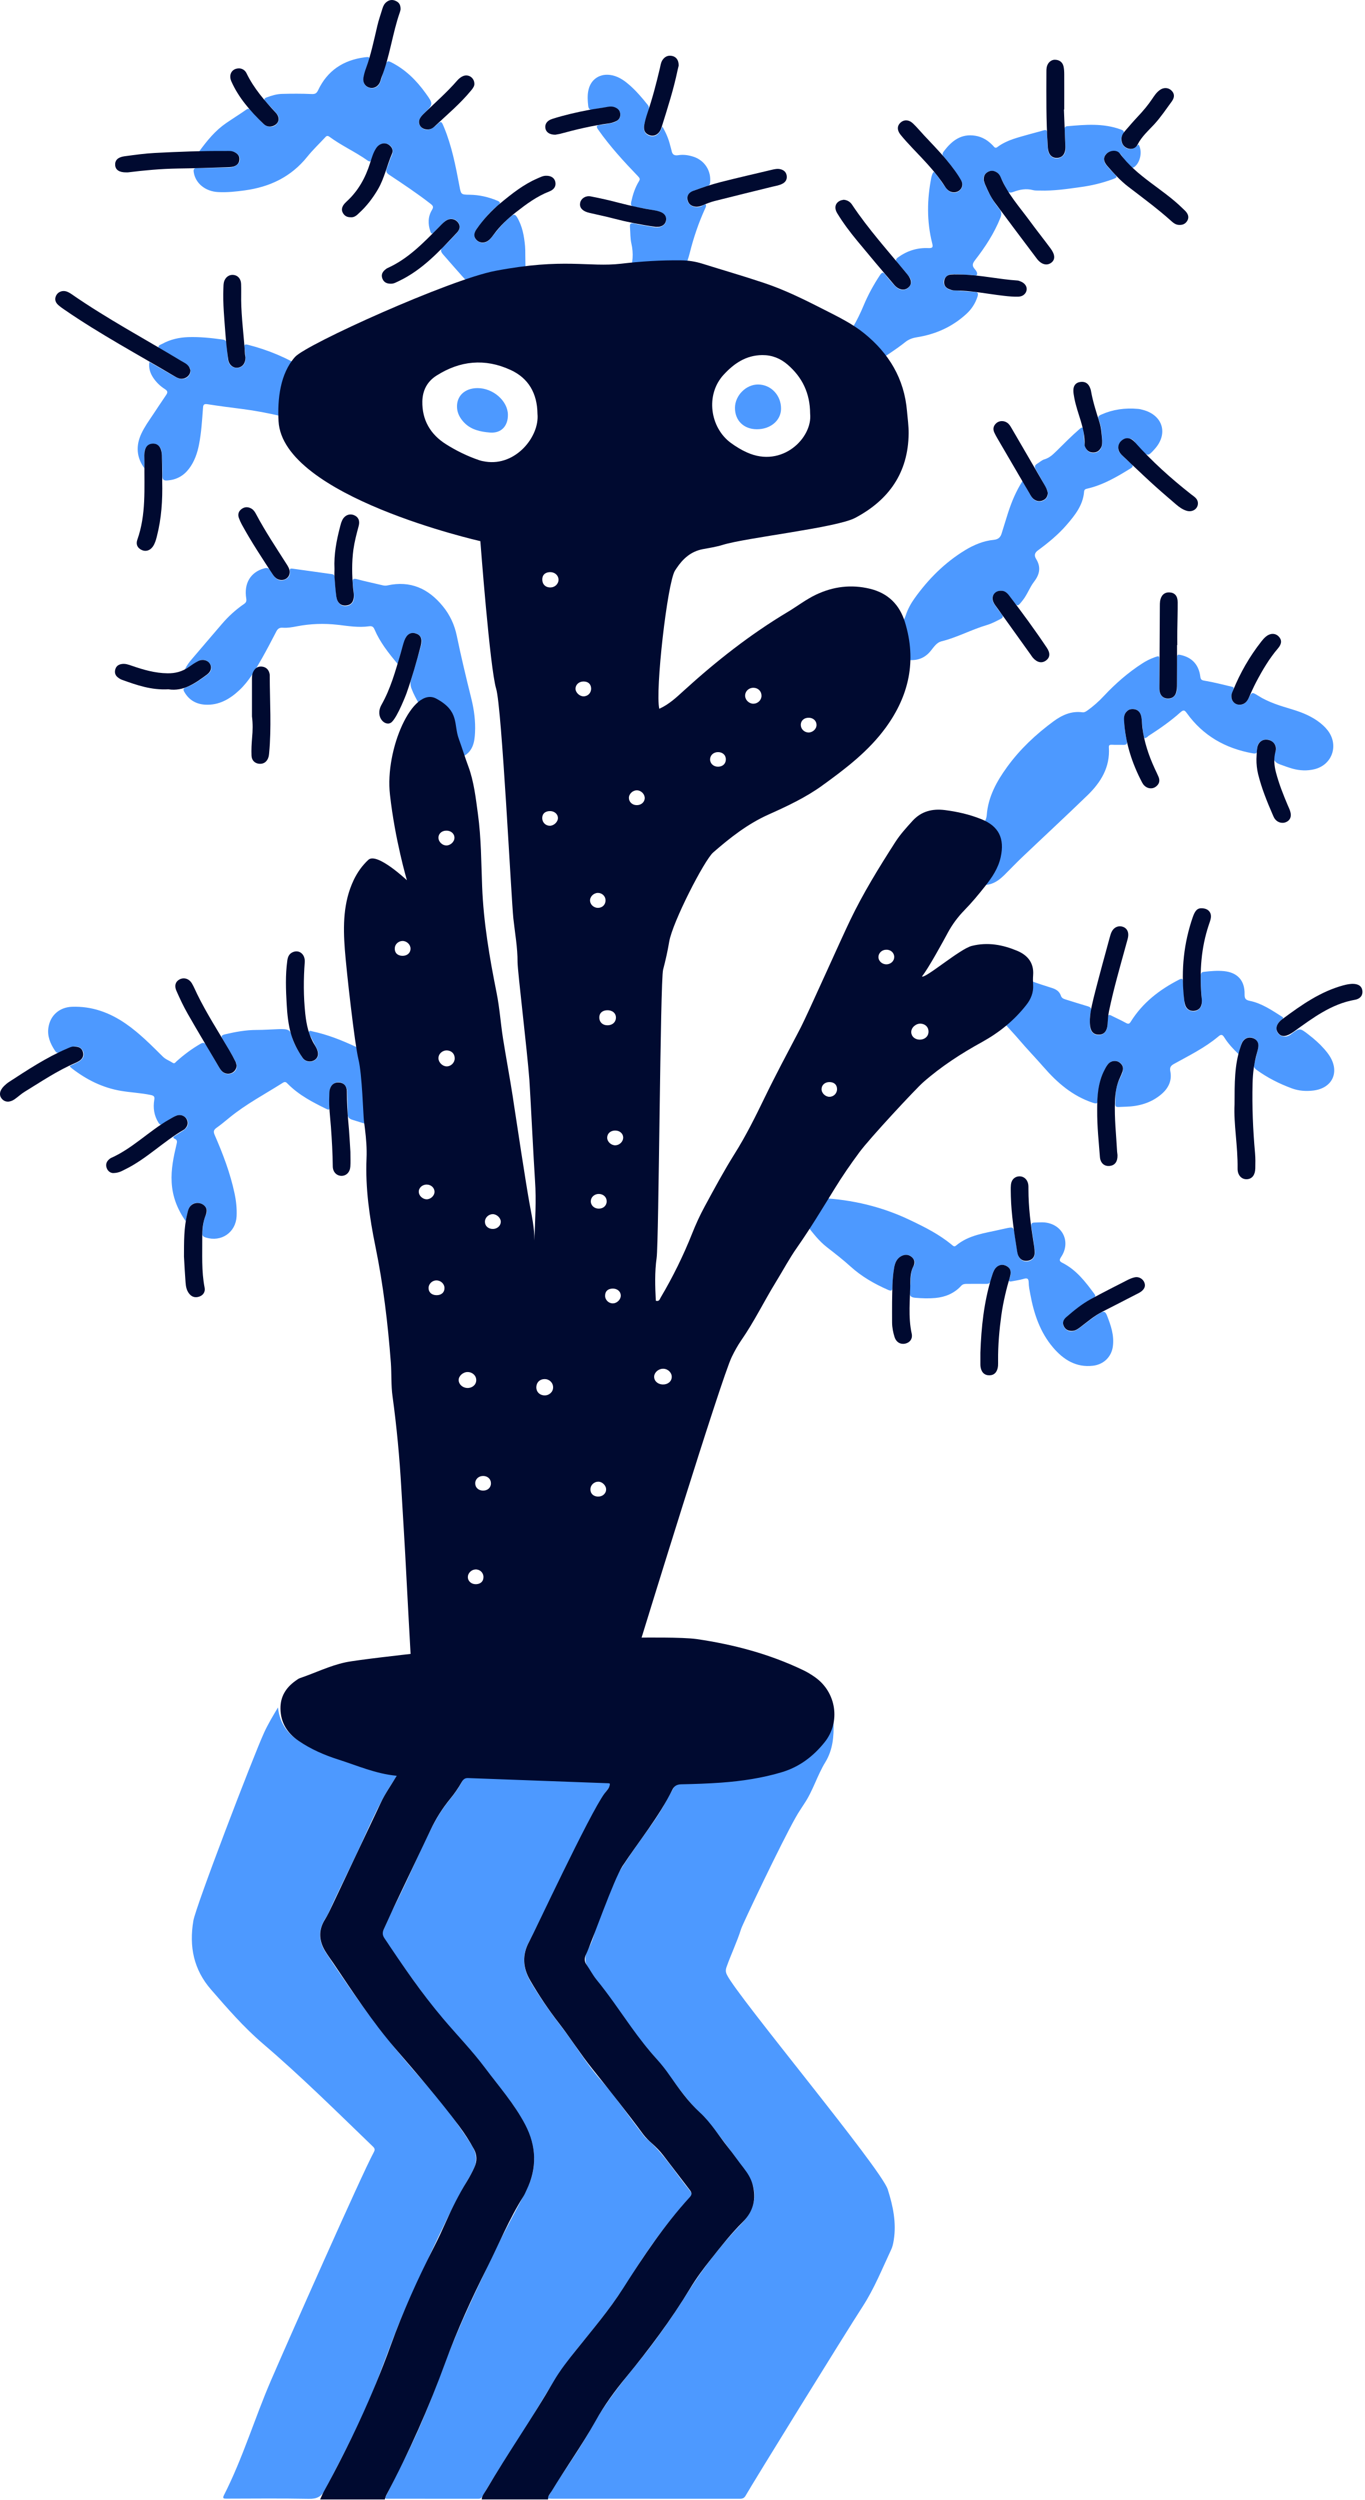 <?xml version="1.0" encoding="UTF-8"?> <svg xmlns="http://www.w3.org/2000/svg" width="331" height="606" viewBox="0 0 331 606" fill="none"> <path d="M132.645 605.651C133.861 603.697 134.877 601.942 136 600.264C138.648 596.323 141.28 592.367 143.589 588.211C146.837 582.331 151.055 577.159 155.257 571.987C159.49 566.769 163.261 561.227 166.848 555.562C170.635 549.574 174.976 544.002 179.901 538.907C183.426 535.259 183.98 530.826 181.056 526.762C177.608 521.975 174.298 517.033 170.188 512.8C166.971 509.491 164.308 505.843 161.599 502.179C158.921 498.531 155.642 495.345 153.102 491.573C150.054 487.063 146.775 482.738 143.466 478.412C141.988 476.473 141.326 474.687 142.727 472.255C143.881 470.254 144.436 467.868 144.667 465.497C144.836 463.866 145.544 462.45 146.206 461.003C149.284 454.307 153.625 448.396 157.889 442.454C159.29 440.499 160.552 438.483 161.66 436.358C162.215 435.296 162.861 434.296 163.415 433.233C163.831 432.418 164.431 432.171 165.339 432.156C172.559 432.064 179.763 431.633 186.813 429.909C190.307 429.047 193.54 427.707 196.28 425.275C198.973 422.889 201.421 420.38 201.775 416.455C202.129 416.809 202.098 417.148 202.114 417.471C202.252 420.857 201.944 424.198 200.143 427.138C198.142 430.401 197.126 434.142 194.971 437.297C194.586 437.867 194.232 438.452 193.847 439.037C193.617 439.375 193.339 439.853 193.001 440.437C189.383 446.81 180.086 466.406 179.732 467.514C178.731 470.7 177.269 473.717 176.161 476.858C175.93 477.535 175.961 478.074 176.284 478.705C178.87 484.015 213.643 525.607 215.275 530.718C216.537 534.705 217.414 538.784 216.722 543.032C216.598 543.817 216.429 544.618 216.09 545.326C213.905 549.975 212.011 554.731 209.179 559.103C204.93 565.645 182.426 602.065 180.825 604.913C180.502 605.482 180.117 605.698 179.44 605.698C164.17 605.682 148.915 605.682 133.645 605.682C133.414 605.651 133.168 605.651 132.645 605.651Z" fill="#4D99FF"></path> <path d="M93.347 605.545C95.056 602.128 96.688 598.787 98.381 595.463C102.106 588.151 104.985 580.485 107.879 572.819C111.25 563.891 115.437 555.333 119.5 546.697C122.071 541.248 125.073 536.045 127.751 530.658C130.229 525.67 130.06 520.575 127.597 515.603C124.949 510.262 120.993 505.829 117.438 501.118C113.158 495.438 107.955 490.528 103.722 484.802C99.982 479.768 96.303 474.688 92.886 469.424C92.578 468.947 92.639 468.577 92.855 468.116C93.809 466.038 94.671 463.913 95.718 461.897C98.827 455.863 101.383 449.582 104.43 443.517C105.693 441.008 107.109 438.622 108.879 436.452C110.172 434.866 111.342 433.219 112.281 431.418C112.558 430.895 112.881 430.695 113.466 430.726C124.811 431.126 136.14 431.511 147.485 431.88C148.208 431.911 148.455 432.065 147.993 432.742C147.731 433.127 147.516 433.558 147.223 433.927C144.237 437.683 129.798 468.039 128.398 470.501C126.458 473.919 126.75 477.12 128.721 480.461C131.014 484.355 133.616 487.988 136.356 491.559C139.557 495.715 142.205 500.318 145.715 504.243C149.332 508.276 152.303 512.802 155.628 517.05C155.967 517.481 156.259 517.958 156.659 518.312C160.938 521.945 163.802 526.763 167.311 531.043C167.711 531.535 167.927 531.904 167.373 532.52C162.155 538.339 157.475 544.558 153.396 551.223C149.702 557.272 145.33 562.829 140.82 568.278C136.787 573.158 133.431 578.484 130.214 583.918C125.965 591.091 121.117 597.895 116.976 605.145C116.76 605.53 116.483 605.699 116.021 605.699C108.556 605.684 101.09 605.684 93.609 605.684C93.563 605.637 93.501 605.607 93.347 605.545Z" fill="#4D99FF"></path> <path d="M67.41 413.869C67.841 418.071 70.073 420.719 73.459 422.582C75.753 423.844 78.093 424.968 80.586 425.799C83.68 426.83 86.759 427.892 89.868 428.893C91.962 429.57 94.147 429.878 96.426 430.093C96.318 430.34 96.287 430.478 96.21 430.586C92.47 435.773 90.022 441.638 87.375 447.411C84.85 452.952 82.002 458.34 79.57 463.927C79.432 464.251 79.216 464.559 79.016 464.866C77.092 467.683 77.184 470.516 79.016 473.317C80.925 476.227 82.88 479.105 84.865 481.968C90.361 489.896 96.318 497.469 102.783 504.658C106.97 509.322 110.757 514.34 114.143 519.62C114.959 520.897 115.59 522.206 115.405 523.791C115.344 524.376 115.282 524.93 114.99 525.454C114.667 526.054 114.405 526.7 114.066 527.301C108.494 536.752 104.199 546.835 99.566 556.748C96.58 563.151 94.209 569.816 91.685 576.436C88.144 585.748 83.511 594.522 78.924 603.343C77.954 605.19 76.892 605.759 74.86 605.713C68.226 605.575 61.591 605.652 54.957 605.667C54.31 605.667 53.879 605.682 54.31 604.82C58.882 595.846 61.745 586.179 65.732 576.959C69.488 568.246 87.713 527.085 90.607 521.759C90.9 521.236 90.992 520.866 90.469 520.359C81.695 511.908 73.044 503.318 63.777 495.406C59.113 491.419 55.142 486.832 51.155 482.245C46.952 477.412 45.829 471.809 46.891 465.574C47.476 462.096 61.376 425.814 64.023 420.026C64.962 417.964 66.117 416.04 67.41 413.869Z" fill="#4D99FF"></path> <path d="M45.044 296.036C42.95 293.019 41.811 290.002 41.627 286.6C41.442 283.444 42.088 280.396 42.812 277.364C42.95 276.794 43.043 276.317 42.35 276.025C41.842 275.825 42.042 275.563 42.381 275.347C43.089 274.901 43.797 274.47 44.49 274.008C45.552 273.269 45.875 272.315 45.398 271.407C44.859 270.391 43.628 269.991 42.489 270.576C41.457 271.099 40.487 271.745 39.533 272.392C39.01 272.746 38.748 272.638 38.425 272.13C37.347 270.406 37.086 268.544 37.409 266.589C37.547 265.804 37.301 265.588 36.593 265.434C34.207 264.926 31.775 264.834 29.389 264.434C24.879 263.68 20.938 261.709 17.367 258.923C17.259 258.831 17.151 258.738 17.044 258.631C16.997 258.584 16.982 258.507 16.921 258.4C17.644 258.061 18.367 257.753 19.06 257.368C20.122 256.783 20.538 255.875 20.199 254.952C19.83 253.951 18.768 253.382 17.613 253.751C16.582 254.074 15.581 254.536 14.612 255.029C13.98 255.352 13.673 255.198 13.303 254.644C12.18 252.935 11.41 251.134 11.748 249.025C12.21 246.085 14.442 244.161 17.444 244.038C22.277 243.869 26.557 245.423 30.482 248.132C33.807 250.426 36.639 253.305 39.502 256.137C40.21 256.83 41.103 257.107 41.888 257.63C42.319 257.923 42.55 257.507 42.796 257.276C44.582 255.675 46.491 254.244 48.569 253.043C49.308 252.612 49.693 252.75 50.093 253.474C51.109 255.306 52.186 257.107 53.248 258.923C53.91 260.062 54.818 260.539 55.819 260.308C57.204 259.985 57.835 258.692 57.127 257.353C56.158 255.537 55.126 253.736 54.033 251.981C53.525 251.165 53.695 250.934 54.572 250.718C57.081 250.134 59.59 249.656 62.192 249.656C64.008 249.656 65.809 249.518 67.625 249.456C68.056 249.441 68.503 249.441 68.934 249.472C69.857 249.549 70.458 249.81 70.704 250.919C71.135 252.874 72.228 254.598 73.275 256.291C73.952 257.368 75.23 257.645 76.23 257.061C77.215 256.476 77.462 255.429 76.846 254.213C76.276 253.074 75.676 251.965 75.122 250.826C74.999 250.58 74.768 250.272 74.968 250.01C75.168 249.749 75.507 249.949 75.784 250.01C79.432 250.78 82.849 252.15 86.205 253.705C91.577 256.198 96.718 259.077 101.198 263.033C102.337 264.033 103.537 264.973 104.738 265.912C105.923 266.851 106.878 267.99 107.278 269.483C107.786 271.345 107.186 272.915 105.6 274.039C102.829 276.009 97.796 276.517 95.549 274.193C95.287 273.916 94.902 273.885 94.548 273.824C91.423 273.331 88.421 272.377 85.404 271.422C84.542 271.145 84.296 270.699 84.296 269.852C84.311 268.113 84.265 266.373 84.204 264.634C84.142 262.771 82.418 261.74 80.956 262.648C80.202 263.125 79.924 263.849 79.924 264.695C79.909 265.927 79.909 267.158 79.924 268.39C79.94 268.944 79.801 269.113 79.247 268.852C75.845 267.205 72.505 265.465 69.796 262.741C69.457 262.402 69.211 262.079 68.611 262.448C64.27 265.203 59.698 267.605 55.696 270.868C54.634 271.745 53.572 272.623 52.448 273.423C51.801 273.9 51.724 274.316 52.032 275.055C54.033 279.642 55.819 284.306 56.866 289.232C57.266 291.079 57.466 292.957 57.374 294.851C57.158 298.76 53.648 301.146 49.908 299.976C49.308 299.792 48.969 299.53 49.061 298.837C49.231 297.329 49.261 295.805 49.969 294.404C50.508 293.357 49.969 292.264 48.8 291.772C47.537 291.233 46.152 291.803 45.721 293.127C45.444 294.019 45.305 294.912 45.044 296.036Z" fill="#4D99FF"></path> <path d="M48.276 36.738C50.262 34.014 52.232 31.628 54.834 29.842C56.45 28.734 58.113 27.703 59.713 26.579C60.175 26.256 60.422 26.317 60.776 26.718C61.668 27.718 62.592 28.688 63.516 29.673C63.839 30.012 64.193 30.335 64.624 30.535C65.517 30.951 66.609 30.735 67.179 29.981C67.779 29.18 67.749 28.334 67.118 27.579C66.255 26.548 65.332 25.578 64.408 24.609C63.916 24.101 64.039 23.854 64.639 23.623C65.825 23.162 67.071 22.808 68.334 22.761C70.719 22.7 73.121 22.684 75.507 22.792C76.384 22.838 76.754 22.669 77.138 21.869C79.386 17.112 83.249 14.572 88.406 13.895C89.699 13.726 89.699 13.787 89.284 15.034C88.899 16.204 88.545 17.389 88.237 18.575C87.883 19.945 88.468 20.976 89.668 21.314C90.777 21.622 91.854 21.007 92.27 19.76C92.747 18.359 93.04 16.897 93.578 15.496C93.855 14.788 94.148 14.742 94.763 15.05C98.304 16.804 100.998 19.498 103.26 22.654C105.123 25.255 105.092 25.27 102.799 27.518C101.444 28.826 101.229 29.842 102.106 30.797C103.014 31.782 104.353 31.643 105.662 30.458C107.001 29.227 107.001 29.227 107.694 30.904C109.572 35.461 110.495 40.263 111.403 45.066C111.804 47.19 111.788 47.175 113.928 47.206C116.237 47.236 118.453 47.76 120.578 48.637C121.27 48.914 121.517 49.222 120.778 49.792C118.808 51.3 117.284 53.255 115.79 55.225C114.805 56.534 114.79 57.627 115.76 58.381C116.776 59.197 118.084 58.966 119.085 57.704C120.578 55.826 122.04 53.948 123.918 52.424C124.58 51.885 124.919 51.931 125.35 52.609C126.673 54.779 127.089 57.196 127.32 59.659C127.381 60.336 127.381 61.029 127.381 61.721C127.428 65.2 127.381 68.648 128.32 72.066C128.936 74.344 128.644 76.76 128.644 79.115C128.644 80.947 127.643 81.994 125.503 82.61C123.779 83.102 122.117 82.671 121.286 81.224C119.808 78.623 118.115 76.099 117.561 73.066C117.468 72.527 117.16 72.142 116.791 71.788C113.435 68.679 110.511 65.169 107.494 61.737C106.786 60.936 106.724 60.474 107.571 59.751C108.663 58.797 109.633 57.704 110.618 56.657C111.665 55.549 111.742 54.548 110.911 53.686C110.064 52.824 108.817 52.809 107.786 53.748C106.909 54.548 106.077 55.426 105.262 56.303C104.815 56.765 104.569 56.703 104.369 56.118C103.738 54.317 103.753 52.516 104.754 50.885C105.185 50.161 105.015 49.884 104.43 49.422C101.198 46.898 97.781 44.635 94.379 42.372C93.717 41.926 93.517 41.541 93.825 40.787C94.24 39.786 94.517 38.724 94.979 37.739C95.502 36.615 95.241 35.645 94.317 35.076C93.378 34.491 92.147 34.737 91.408 35.692C90.792 36.508 90.438 37.477 90.146 38.447C89.961 39.109 89.776 39.371 89.084 38.878C86.128 36.785 82.772 35.291 79.863 33.136C79.34 32.752 79.078 33.044 78.785 33.367C77.354 34.907 75.815 36.369 74.506 38.001C70.596 42.865 65.455 45.312 59.39 46.144C57.235 46.436 55.08 46.682 52.894 46.559C49.785 46.405 47.384 44.419 46.983 41.757C46.86 41.002 47.029 40.741 47.845 40.741C50.339 40.741 52.848 40.648 55.342 40.602C55.526 40.602 55.711 40.602 55.881 40.587C57.174 40.464 58.143 39.648 58.159 38.663C58.19 37.616 57.189 36.692 55.85 36.677C53.818 36.646 51.786 36.708 49.754 36.738C49.339 36.738 48.923 36.738 48.276 36.738Z" fill="#4D99FF"></path> <path d="M277.511 178.925C277.172 177.894 277.111 176.816 276.988 175.738C276.911 175.061 276.88 174.368 276.757 173.691C276.526 172.506 275.633 171.782 274.556 171.844C273.432 171.921 272.585 172.798 272.601 174.045C272.632 175.862 272.801 177.678 273.216 179.433C273.417 180.264 273.232 180.587 272.385 180.557C271.477 180.526 270.569 180.587 269.676 180.526C269.137 180.495 268.845 180.572 268.891 181.188C269.214 185.975 266.936 189.654 263.688 192.794C258.424 197.889 253.052 202.861 247.741 207.91C246.325 209.265 244.986 210.681 243.585 212.066C242.646 212.99 241.645 213.806 240.368 214.237C238.428 214.883 236.735 214.283 235.704 212.513C234.257 210.003 234.287 207.387 235.365 204.77C236.15 202.876 237.258 201.183 238.505 199.567C238.951 198.967 239.213 198.351 239.275 197.581C239.613 193.148 241.676 189.408 244.216 185.913C247.325 181.619 251.158 178.032 255.407 174.892C257.485 173.353 259.778 172.29 262.487 172.66C262.918 172.721 263.242 172.521 263.58 172.29C265.104 171.228 266.474 169.997 267.737 168.642C270.492 165.702 273.524 163.055 276.926 160.853C277.865 160.238 278.866 159.73 279.928 159.345C281.129 158.914 281.129 158.914 281.129 160.145C281.129 162.5 281.098 164.855 281.144 167.211C281.175 168.519 282.068 169.381 283.237 169.397C284.361 169.412 285.223 168.596 285.377 167.349C285.423 166.995 285.423 166.626 285.423 166.256C285.423 164.117 285.423 161.977 285.423 159.837C285.423 158.56 285.469 158.544 286.716 158.868C289.194 159.53 290.718 161.269 291.057 163.978C291.149 164.748 291.38 164.886 292.15 165.009C294.397 165.379 296.599 165.979 298.815 166.487C299.215 166.58 299.2 166.841 299.077 167.164C298.938 167.503 298.8 167.842 298.707 168.18C298.415 169.227 298.769 170.12 299.646 170.597C300.508 171.059 301.54 170.874 302.217 170.12C302.433 169.874 302.602 169.597 302.74 169.304C303.495 167.796 303.572 167.672 305.019 168.596C307.635 170.274 310.529 171.105 313.439 171.983C315.871 172.721 318.226 173.691 320.227 175.307C321.074 176 321.843 176.77 322.413 177.709C324.522 181.234 322.767 185.467 318.765 186.452C316.964 186.898 315.163 186.806 313.392 186.314C312.376 186.021 311.391 185.667 310.406 185.298C308.944 184.759 308.559 183.958 309.19 182.511C309.621 181.542 309.529 180.741 308.805 180.033C308.113 179.356 307.281 179.033 306.327 179.387C305.311 179.756 304.849 180.541 304.849 181.572C304.849 182.373 304.834 182.804 303.756 182.604C297.153 181.418 291.719 178.34 287.778 172.845C287.24 172.09 286.978 172.029 286.27 172.644C283.868 174.799 281.205 176.647 278.496 178.386C278.235 178.648 277.958 178.909 277.511 178.925Z" fill="#4D99FF"></path> <path d="M300.339 255.52C298.954 254.196 297.784 252.918 296.86 251.441C296.414 250.733 296.091 250.686 295.46 251.225C292.196 253.981 288.363 255.843 284.654 257.906C283.884 258.337 283.607 258.752 283.792 259.691C284.223 261.923 283.361 263.74 281.683 265.187C279.174 267.357 276.157 268.188 272.939 268.265C269.984 268.342 270.446 268.804 270.507 265.787C270.538 264.309 270.846 262.832 271.539 261.477C271.739 261.092 271.908 260.692 272.077 260.292C272.616 258.983 272.324 257.937 271.262 257.398C270.23 256.89 269.03 257.259 268.383 258.398C267.244 260.4 266.474 262.539 266.305 264.863C266.259 265.402 266.136 265.956 266.182 266.48C266.305 267.68 265.751 267.557 264.92 267.28C260.071 265.649 256.377 262.462 253.098 258.691C251.097 256.397 248.972 254.211 247.002 251.887C245.063 249.609 242.831 247.562 241.291 244.929C240.475 243.513 240.168 242.036 240.383 240.435C240.645 238.51 241.861 237.248 243.785 237.064C245.848 236.848 247.895 236.94 249.881 237.726C251.605 238.387 253.375 238.942 255.13 239.496C256.115 239.804 256.915 240.342 257.254 241.343C257.439 241.928 257.854 242.097 258.347 242.251C260.148 242.805 261.933 243.39 263.75 243.913C264.473 244.129 264.766 244.422 264.535 245.222C264.212 246.346 264.242 247.516 264.304 248.685C264.366 250.009 265.212 250.887 266.367 250.902C267.537 250.917 268.399 250.071 268.522 248.747C268.583 248.023 268.614 247.3 268.66 246.577C268.691 246.022 268.922 245.899 269.414 246.145C270.615 246.746 271.831 247.3 273.016 247.946C273.586 248.254 273.848 248.224 274.202 247.654C277.065 243.051 281.19 239.88 285.947 237.448C286.701 237.064 286.839 237.31 286.87 238.064C286.947 239.727 287.07 241.389 287.224 243.051C287.332 244.129 287.886 244.899 288.994 245.114C289.949 245.299 290.688 244.883 291.196 244.052C291.457 243.621 291.442 243.159 291.427 242.682C291.303 240.619 291.119 238.557 291.165 236.494C291.18 235.894 291.38 235.632 291.95 235.57C293.566 235.386 295.198 235.232 296.83 235.401C300.093 235.74 301.863 237.695 301.802 240.973C301.786 241.974 301.971 242.39 303.064 242.605C305.988 243.205 308.436 244.899 310.914 246.469C311.314 246.73 311.13 246.9 310.868 247.1C310.483 247.392 310.16 247.731 309.914 248.131C309.344 249.101 309.421 250.04 310.145 250.717C310.899 251.425 312.069 251.456 312.946 250.794C315.163 249.116 315.163 249.116 317.349 250.81C318.703 251.856 319.981 252.98 321.104 254.258C321.582 254.796 322.043 255.366 322.428 255.982C324.907 259.892 323.09 263.771 318.503 264.34C316.733 264.556 314.963 264.448 313.254 263.817C310.206 262.693 307.343 261.246 304.711 259.337C304.172 258.937 303.941 258.568 304.141 257.89C304.48 256.674 304.772 255.443 305.049 254.196C305.327 252.918 304.819 251.903 303.741 251.564C302.633 251.21 301.509 251.779 301.047 252.98C300.801 253.765 300.632 254.55 300.339 255.52Z" fill="#4D99FF"></path> <path d="M226.434 41.635C227.496 42.712 228.219 44.021 229.097 45.191C229.374 45.56 229.666 45.96 230.02 46.237C230.867 46.899 231.96 46.853 232.714 46.191C233.453 45.529 233.607 44.59 233.006 43.636C231.79 41.696 230.482 39.834 228.927 38.141C228.435 37.602 228.45 37.217 228.881 36.663C230.805 34.123 233.068 32.337 236.516 32.907C238.24 33.184 239.61 34.061 240.795 35.308C241.088 35.616 241.319 36.062 241.857 35.647C244.182 33.892 246.983 33.307 249.692 32.522C250.801 32.199 251.94 31.937 253.048 31.599C253.649 31.429 253.895 31.537 253.91 32.214C253.941 33.523 253.987 34.831 254.095 36.124C254.233 37.879 255.68 38.849 257.112 38.202C258.051 37.771 258.405 36.971 258.374 35.986C258.328 34.508 258.251 33.015 258.174 31.537C258.143 31.06 258.128 30.66 258.759 30.598C263.131 30.213 267.502 29.813 271.766 31.383C272.49 31.645 272.767 31.86 272.243 32.645C271.566 33.692 271.92 35.047 272.874 35.739C273.813 36.432 274.876 36.247 275.845 35.216C275.922 35.139 275.999 35.077 276.092 35.016C277.092 36.663 276.523 39.464 275.014 40.511C274.675 40.742 274.491 40.65 274.275 40.419C273.552 39.618 272.674 38.956 272.166 37.956C271.643 36.94 270.489 36.463 269.396 36.709C267.841 37.048 267.21 38.618 268.164 39.88C268.734 40.634 269.411 41.296 270.058 41.973C271.027 42.989 271.027 43.005 269.657 43.497C267.164 44.406 264.593 45.006 261.961 45.36C258.697 45.822 255.434 46.299 252.109 46.191C251.57 46.176 251.001 46.222 250.493 46.083C248.83 45.637 247.245 45.945 245.706 46.53C244.813 46.868 244.382 46.622 244.028 45.822C243.658 44.99 243.243 44.19 242.843 43.374C242.658 43.02 242.504 42.651 242.273 42.328C241.611 41.435 240.487 41.173 239.564 41.65C238.625 42.143 238.24 43.143 238.671 44.252C239.579 46.561 240.749 48.731 242.319 50.64C242.904 51.348 242.92 51.964 242.581 52.81C241.072 56.581 238.871 59.937 236.393 63.123C235.808 63.893 235.685 64.432 236.331 65.171C236.67 65.571 237.132 66.171 236.885 66.618C236.655 67.033 235.977 66.664 235.485 66.649C233.961 66.602 232.452 66.448 230.928 66.464C229.728 66.479 228.819 67.403 228.819 68.403C228.835 69.358 229.681 70.204 230.821 70.358C231.036 70.389 231.252 70.374 231.467 70.389C233.053 70.512 234.638 70.681 236.239 70.743C237.239 70.774 237.27 71.205 237.009 71.99C236.47 73.606 235.562 74.992 234.299 76.131C230.882 79.255 226.818 81.056 222.277 81.764C221.2 81.934 220.292 82.288 219.445 82.981C217.028 84.889 214.412 86.521 211.825 88.214C210.594 89.015 209.239 89.323 207.792 89.215C205.622 89.046 204.375 87.522 204.683 85.367C204.976 83.304 205.576 81.318 206.669 79.533C207.762 77.762 208.639 75.915 209.44 74.007C210.502 71.467 211.825 69.05 213.349 66.741C213.811 66.048 214.15 65.817 214.735 66.633C215.366 67.511 216.12 68.311 216.844 69.127C217.136 69.45 217.459 69.758 217.829 69.973C218.706 70.497 219.768 70.328 220.415 69.604C221.123 68.804 221.108 67.926 220.492 67.126C219.584 65.956 218.629 64.817 217.629 63.709C217.121 63.139 217.151 62.831 217.783 62.369C219.984 60.784 222.431 60.014 225.125 60.137C226.218 60.183 226.28 59.86 226.033 58.921C224.709 53.626 224.786 48.3 225.849 42.974C225.972 42.543 226.049 42.066 226.434 41.635Z" fill="#4D99FF"></path> <path d="M96.424 160.93C94.146 158.236 92.13 155.635 90.821 152.587C90.529 151.91 90.236 151.71 89.451 151.817C86.912 152.171 84.387 151.74 81.863 151.448C78.553 151.078 75.274 151.186 72.011 151.817C70.872 152.033 69.718 152.248 68.563 152.156C67.809 152.094 67.378 152.372 67.024 153.033C65.869 155.25 64.715 157.482 63.483 159.652C61.913 162.377 60.374 165.117 58.034 167.303C55.71 169.473 53.093 170.997 49.768 170.812C47.551 170.689 45.827 169.689 44.704 167.734C44.38 167.18 44.396 166.856 45.089 166.626C47.043 165.964 48.66 164.701 50.291 163.516C51.292 162.793 51.477 161.823 50.938 160.945C50.368 160.022 49.214 159.652 48.182 160.207C47.12 160.776 46.12 161.469 44.811 162.285C45.366 161.176 45.92 160.468 46.489 159.806C48.906 156.959 51.353 154.126 53.77 151.294C55.356 149.431 57.141 147.8 59.158 146.414C59.681 146.06 59.82 145.722 59.712 145.075C59.112 141.427 60.743 138.718 63.976 137.794C64.699 137.579 65.207 137.64 65.592 138.379C65.885 138.949 66.269 139.503 66.716 139.965C67.362 140.657 68.178 140.919 69.086 140.519C69.964 140.134 70.472 139.441 70.302 138.441C70.195 137.825 70.456 137.763 70.949 137.84C74.105 138.287 77.26 138.733 80.431 139.164C80.97 139.241 81.139 139.472 81.17 140.011C81.247 141.427 81.401 142.828 81.539 144.229C81.57 144.583 81.616 144.952 81.724 145.306C82.063 146.43 83.032 147.076 84.11 146.892C85.157 146.722 85.896 145.891 85.849 144.721C85.819 143.567 85.649 142.412 85.526 141.258C85.434 140.473 85.603 140.134 86.527 140.38C88.559 140.934 90.621 141.35 92.653 141.843C93.084 141.95 93.5 142.012 93.946 141.904C99.519 140.673 103.89 142.674 107.384 146.953C109.093 149.031 110.217 151.463 110.755 154.065C111.818 159.206 113.049 164.317 114.311 169.412C114.973 172.09 115.327 174.83 115.189 177.601C115.127 178.771 115.019 179.91 114.542 181.003C113.234 183.989 109.616 184.62 107.369 182.265C106.353 181.203 105.783 179.848 105.183 178.524C104.598 177.278 104.013 176.015 103.567 174.722C102.628 171.951 100.796 169.627 99.78 166.903C99.503 166.148 99.457 165.471 99.703 164.701C100.55 161.931 101.335 159.144 102.135 156.358C102.536 154.958 102.058 153.957 100.873 153.541C99.765 153.157 98.595 153.757 98.164 155.081C97.548 156.928 97.04 158.821 96.424 160.93Z" fill="#4D99FF"></path> <path d="M220.648 312.09C220.941 310.473 220.571 308.457 221.664 306.671C222.064 306.009 221.726 305.317 221.202 304.793C220.587 304.178 219.802 304.024 218.986 304.316C217.785 304.747 217.139 305.655 216.908 306.902C216.585 308.58 216.446 310.273 216.415 311.982C216.4 312.829 216.169 313.029 215.338 312.659C212.028 311.212 208.919 309.427 206.24 306.995C204.409 305.332 202.469 303.839 200.514 302.315C198.575 300.806 197.097 298.867 195.619 296.958C194.542 295.573 194.665 293.972 195.465 292.433C196.235 290.955 197.512 290.324 199.144 290.401C206.641 290.786 213.814 292.479 220.602 295.711C224.204 297.42 227.775 299.206 230.869 301.792C231.162 302.038 231.423 302.269 231.808 301.946C234.933 299.313 238.874 298.913 242.63 298.036C242.984 297.959 243.338 297.882 243.692 297.805C245.801 297.343 245.785 297.343 246.093 299.513C246.293 300.914 246.493 302.315 246.755 303.7C247.017 305.147 248.002 305.932 249.218 305.748C250.465 305.563 251.111 304.562 250.927 303.069C250.665 301.161 250.403 299.267 250.095 297.374C249.972 296.666 250.157 296.342 250.88 296.342C251.681 296.342 252.481 296.25 253.266 296.312C257.653 296.712 259.762 301.022 257.315 304.686C256.822 305.44 256.868 305.732 257.638 306.117C260.994 307.81 263.195 310.689 265.365 313.629C265.688 314.075 265.719 314.337 265.15 314.614C262.872 315.769 260.917 317.416 258.931 318.986C257.699 319.956 257.469 320.925 258.146 321.864C258.885 322.896 260.193 323.019 261.425 322.141C263.195 320.879 264.826 319.448 266.704 318.308C267.613 317.754 268.028 317.862 268.428 318.863C269.383 321.279 270.214 323.711 269.86 326.359C269.521 328.93 267.597 330.761 265.027 331.054C260.932 331.531 257.869 329.576 255.36 326.636C252.189 322.911 250.696 318.416 249.834 313.691C249.664 312.767 249.449 311.828 249.449 310.889C249.433 309.765 248.972 309.765 248.11 310.027C247.217 310.289 246.262 310.412 245.339 310.597C244.738 310.72 244.492 310.581 244.769 309.95C244.846 309.781 244.892 309.611 244.954 309.442C245.323 308.211 244.939 307.256 243.923 306.794C242.907 306.333 241.768 306.733 241.137 307.795C240.659 308.58 240.505 309.488 240.274 310.366C240.105 311.012 239.797 311.228 239.135 311.212C237.535 311.181 235.949 311.212 234.348 311.212C233.856 311.212 233.455 311.274 233.086 311.674C231.408 313.506 229.253 314.399 226.836 314.629C225.22 314.783 223.588 314.722 221.957 314.583C220.895 314.491 220.433 314.106 220.648 313.029C220.679 312.829 220.648 312.598 220.648 312.09Z" fill="#4D99FF"></path> <path d="M247.956 116.582C248.602 117.736 249.126 118.722 249.695 119.691C249.926 120.091 250.173 120.522 250.48 120.861C251.235 121.677 252.405 121.785 253.251 121.2C254.113 120.599 254.36 119.645 253.821 118.598C252.99 116.982 252.112 115.397 251.189 113.842C250.804 113.195 250.881 112.795 251.496 112.41C252.081 112.056 252.62 111.533 253.251 111.348C254.59 110.963 255.452 110.04 256.391 109.132C258.162 107.377 259.932 105.591 261.825 103.96C262.395 103.467 262.672 103.498 262.733 104.283C262.81 105.253 262.887 106.238 262.949 107.207C263.057 108.885 263.934 109.87 265.258 109.794C266.535 109.717 267.351 108.654 267.274 107.069C267.182 105.268 267.151 103.436 266.428 101.728C266.135 101.05 266.412 100.773 267.013 100.511C269.86 99.234 272.847 98.834 275.941 99.111C276.341 99.141 276.726 99.234 277.11 99.342C282.021 100.619 283.375 105.191 279.927 108.931C278.388 110.609 278.373 110.625 276.726 109.085C276.233 108.624 275.648 108.239 275.386 107.546C275.048 106.684 274.371 106.253 273.432 106.268C272.446 106.284 271.8 106.807 271.4 107.654C270.999 108.485 271.092 109.316 271.723 109.978C272.523 110.809 273.37 111.61 274.263 112.364C274.848 112.857 274.802 113.134 274.17 113.534C270.83 115.597 267.459 117.582 263.58 118.46C263.18 118.552 262.933 118.691 262.887 119.152C262.626 122.477 260.655 124.91 258.608 127.28C256.576 129.62 254.19 131.575 251.697 133.407C250.788 134.068 250.788 134.746 251.266 135.515C252.497 137.516 252.081 139.302 250.727 141.041C249.665 142.427 249.11 144.12 248.018 145.49C246.725 147.137 246.755 147.153 245.508 145.459C245.124 144.936 244.754 144.382 244.308 143.92C243.446 143.027 242.245 142.95 241.368 143.674C240.537 144.366 240.413 145.352 241.091 146.398C241.645 147.245 242.23 148.091 242.876 148.861C243.384 149.477 243.2 149.754 242.584 150.062C241.506 150.601 240.46 151.17 239.305 151.509C235.549 152.617 232.086 154.526 228.268 155.465C227.16 155.742 226.467 156.804 225.775 157.666C224.22 159.652 222.234 160.267 219.802 159.929C217.524 159.606 216.339 158.112 216.662 155.834C216.924 154.018 217.939 152.54 218.786 150.985C219.109 150.385 219.433 149.769 219.648 149.123C220.125 147.66 220.849 146.337 221.742 145.074C225.082 140.395 229.084 136.377 234.01 133.376C236.165 132.067 238.474 131.098 241.014 130.851C242.045 130.743 242.599 130.251 242.876 129.343C243.415 127.649 243.908 125.941 244.462 124.248C245.308 121.646 246.355 119.106 247.956 116.582Z" fill="#4D99FF"></path> <path d="M35.038 113.534C33.052 110.856 32.914 107.992 34.299 105.068C35.053 103.451 36.1 102.004 37.085 100.527C38.147 98.926 39.209 97.325 40.287 95.74C40.703 95.139 40.687 94.77 40.01 94.339C38.84 93.6 37.839 92.63 37.085 91.46C36.392 90.367 36.008 89.197 36.223 87.735C38.132 88.828 39.933 89.89 41.749 90.921C42.257 91.214 42.75 91.506 43.289 91.722C44.366 92.138 45.521 91.707 45.998 90.767C46.444 89.89 46.152 88.89 45.136 88.243C43.227 87.058 41.272 85.965 39.333 84.81C38.994 84.61 38.424 84.502 38.424 84.133C38.409 83.671 38.994 83.533 39.363 83.333C41.318 82.271 43.427 81.793 45.628 81.716C48.43 81.624 51.201 81.916 53.971 82.301C54.649 82.394 54.895 82.671 54.941 83.317C55.003 84.364 55.126 85.411 55.218 86.457C55.249 86.811 55.264 87.181 55.357 87.535C55.665 88.659 56.619 89.305 57.727 89.167C58.774 89.028 59.513 88.197 59.513 87.042C59.513 86.134 59.451 85.226 59.297 84.333C59.144 83.44 59.451 83.394 60.206 83.594C65.085 84.841 69.688 86.781 73.967 89.444C74.706 89.906 75.491 90.229 76.338 90.49C79.339 91.445 82.11 92.83 84.588 94.785C85.296 95.355 85.927 96.017 86.435 96.771C87.99 99.095 87.02 101.589 84.311 102.235C82.88 102.589 81.417 102.651 79.986 102.451C78.231 102.205 76.476 101.958 74.706 102.066C73.859 102.112 73.367 101.789 73.29 100.85C73.182 99.695 72.997 98.541 72.812 97.402C72.582 95.97 71.597 95.139 70.38 95.308C69.149 95.462 68.456 96.494 68.595 97.941C68.672 98.695 68.733 99.465 68.872 100.204C68.995 100.881 68.856 101.019 68.164 100.865C65.054 100.157 61.93 99.542 58.759 99.141C55.926 98.787 53.079 98.418 50.246 97.972C49.276 97.818 49.261 98.341 49.215 99.018C48.999 101.912 48.83 104.806 48.276 107.669C47.86 109.824 47.168 111.871 45.813 113.642C44.505 115.35 42.796 116.289 40.641 116.459C39.733 116.536 39.363 116.32 39.379 115.304C39.41 113.426 39.348 111.533 39.209 109.655C39.086 107.9 37.378 107.023 36.008 107.915C35.315 108.362 35.023 109.055 35.023 109.87C35.023 110.486 35.038 111.102 35.038 111.718C35.038 112.302 35.038 112.918 35.038 113.534Z" fill="#4D99FF"></path> <path d="M160.615 30.657C161.539 32.258 162.155 33.751 162.54 35.352C162.632 35.737 162.77 36.121 162.847 36.506C163.017 37.445 163.478 37.784 164.494 37.615C165.71 37.414 166.957 37.599 168.143 37.984C170.913 38.892 172.514 41.447 172.191 44.326C172.129 44.834 171.868 44.988 171.468 45.126C170.436 45.465 169.389 45.788 168.373 46.173C166.911 46.712 166.326 47.789 166.819 48.913C167.342 50.098 168.912 50.575 170.174 49.96C170.482 49.806 170.744 49.498 171.144 49.575C171.329 49.96 171.098 50.298 170.96 50.606C169.389 54.054 168.189 57.61 167.265 61.289C166.034 66.169 163.494 70.279 159.738 73.65C159.168 74.158 158.707 74.773 158.183 75.328C157.075 76.513 155.736 77.021 154.15 76.451C152.534 75.866 151.826 74.573 151.718 72.911C151.564 70.556 151.918 68.262 152.673 66.061C153.473 63.737 153.658 61.443 153.104 59.026C152.811 57.764 152.873 56.425 152.765 55.132C152.688 54.316 152.826 53.962 153.812 54.193C155.428 54.578 157.09 54.778 158.722 55.086C159.276 55.178 159.8 55.163 160.323 54.932C160.985 54.624 161.477 54.162 161.539 53.392C161.616 52.577 161.216 52.007 160.554 51.576C160.015 51.237 159.415 51.145 158.799 51.022C157.152 50.73 155.52 50.391 153.873 50.16C153.027 50.037 152.903 49.652 153.073 48.898C153.458 47.158 153.996 45.465 154.935 43.941C155.243 43.449 155.166 43.218 154.751 42.771C151.287 39.169 147.901 35.49 145.022 31.38C144.499 30.626 144.653 30.349 145.561 30.272C146.423 30.21 147.285 30.01 148.132 29.872C149.686 29.61 150.548 28.748 150.425 27.609C150.287 26.424 149.148 25.731 147.593 25.931C146.331 26.101 145.084 26.285 143.837 26.547C143.021 26.716 142.729 26.439 142.636 25.669C142.498 24.469 142.421 23.268 142.636 22.098C143.144 19.174 145.576 17.604 148.501 18.265C150.302 18.666 151.703 19.759 153.027 20.959C154.504 22.298 155.782 23.822 157.044 25.392C157.383 25.808 157.444 26.177 157.275 26.686C156.921 27.748 156.613 28.825 156.321 29.918C155.874 31.503 156.305 32.519 157.568 32.935C158.707 33.304 159.753 32.673 160.338 31.303C160.415 31.119 160.461 30.996 160.615 30.657Z" fill="#4D99FF"></path> <path d="M115.776 94.076C119.562 94.061 123.103 97.155 123.164 100.495C123.21 103.251 121.563 105.067 118.823 104.851C116.499 104.667 114.159 104.189 112.435 102.312C111.558 101.342 110.942 100.264 110.834 98.941C110.603 96.077 112.62 94.092 115.776 94.076Z" fill="#4D99FF"></path> <path d="M183.518 104.051C180.347 104.036 178.207 101.943 178.223 98.849C178.238 95.878 180.901 93.184 183.826 93.199C186.966 93.215 189.429 95.832 189.398 99.095C189.367 101.927 186.843 104.067 183.518 104.051Z" fill="#4D99FF"></path> <path d="M105.768 169.333C111.479 172.381 109.955 175.567 111.263 179.123C112.064 181.294 112.726 183.526 113.541 185.696C114.942 189.467 115.358 193.408 115.897 197.349C116.697 203.182 116.682 209.047 116.913 214.897C117.251 223.609 118.714 232.137 120.422 240.665C121.146 244.267 121.392 247.976 121.961 251.625C122.716 256.412 123.624 261.184 124.363 265.971C124.409 266.263 124.471 266.725 124.563 267.326C125.302 272.205 127.441 286.367 128.396 291.677C128.935 294.664 129.612 297.634 129.581 300.698C129.75 295.864 130.074 291.031 129.735 286.197C129.412 281.503 128.611 265.186 128.365 261.707C127.811 254.349 125.502 235.4 125.502 233.23C125.517 229.674 124.871 226.18 124.486 222.655C123.978 217.975 121.684 171.38 120.314 166.947C118.806 162.037 116.482 131.174 116.482 131.174C116.482 131.174 68.547 120.383 67.547 102.111C67.254 96.739 67.932 90.551 71.549 86.518C74.335 83.409 109.093 67.754 120.084 65.661C136.862 62.459 142.727 64.845 150.639 63.921C155.457 63.352 160.29 63.044 165.154 63.105C166.909 63.121 168.603 63.383 170.28 63.906C175.252 65.46 180.255 66.907 185.181 68.555C190.338 70.263 195.202 72.695 200.035 75.158C203.329 76.836 206.654 78.452 209.548 80.792C215.567 85.656 219.277 91.798 219.938 99.649C220.092 101.45 220.354 103.235 220.339 105.052C220.246 114.565 215.567 121.199 207.362 125.54C202.821 127.941 180.948 130.312 175.237 132.082C173.651 132.574 171.989 132.821 170.357 133.129C167.54 133.683 165.616 135.407 164.062 137.731C163.923 137.931 163.8 138.131 163.677 138.316C161.814 141.302 158.843 167.578 159.875 171.811C162.276 170.703 164.015 169.056 165.77 167.455C173.605 160.313 181.902 153.786 191.015 148.337C193.308 146.967 195.433 145.304 197.865 144.15C202.052 142.164 206.408 141.61 210.964 142.718C215.382 143.796 218.153 146.582 219.461 150.861C222.294 160.143 220.446 168.594 214.813 176.337C210.61 182.109 205.023 186.343 199.312 190.468C195.294 193.362 190.83 195.44 186.335 197.456C181.317 199.704 177.038 203.059 172.943 206.631C170.788 208.509 163.061 223.563 162.276 228.273C161.891 230.567 161.383 232.814 160.798 235.046C160.09 237.709 159.767 301.19 159.228 304.915C158.736 308.363 158.859 311.842 159.028 315.29C159.859 315.567 159.982 314.89 160.198 314.536C163.153 309.549 165.709 304.361 167.848 298.974C168.726 296.757 169.726 294.571 170.865 292.478C173.205 288.152 175.545 283.812 178.162 279.64C180.902 275.284 183.18 270.681 185.427 266.048C188.013 260.706 190.815 255.473 193.57 250.224C193.786 249.808 194.001 249.393 194.217 248.977C196.048 245.39 203.776 228.012 206.162 223.055C209.333 216.451 213.181 210.217 217.137 204.06C218.322 202.228 219.785 200.627 221.247 199.011C223.417 196.61 226.142 195.979 229.144 196.363C232.161 196.748 235.131 197.426 237.964 198.565C242.197 200.258 243.659 203.244 242.659 207.77C242.058 210.494 240.565 212.68 238.903 214.789C237.333 216.775 235.716 218.73 233.946 220.546C232.315 222.208 230.929 224.056 229.821 226.118C228.697 228.212 225.064 234.861 223.571 236.678C224.233 237.355 232.807 229.982 235.639 229.289C239.503 228.319 243.136 228.997 246.661 230.474C249.201 231.537 250.755 233.414 250.525 236.385C250.463 237.17 250.478 237.986 250.525 238.771C250.632 240.603 249.986 242.189 248.877 243.589C245.937 247.345 242.351 250.255 238.149 252.579C233.084 255.365 228.205 258.521 223.833 262.369C222.094 263.908 210.964 275.822 208.378 279.332C206.223 282.241 204.176 285.212 202.283 288.306C199.358 293.047 196.479 297.819 193.278 302.391C191.4 305.054 189.876 307.948 188.167 310.719C185.289 315.398 182.887 320.37 179.732 324.911C178.87 326.158 178.146 327.497 177.469 328.867C174.975 333.87 155.58 396.951 155.58 396.951C155.58 396.951 165.539 396.812 168.926 397.305C177.854 398.613 186.505 400.891 194.678 404.801C195.725 405.294 196.726 405.894 197.665 406.571C202.806 410.204 203.899 417.408 199.958 422.319C197.234 425.72 193.863 428.291 189.614 429.569C184.796 431.016 179.855 431.739 174.868 432.108C171.681 432.339 168.495 432.447 165.308 432.509C164.246 432.524 163.538 432.817 163.061 433.786C159.767 440.452 155.01 446.162 150.947 452.335C148.792 455.629 143.435 470.976 142.142 473.67C141.68 474.624 141.634 475.394 142.25 476.271C143.081 477.457 143.743 478.765 144.666 479.889C147.653 483.552 150.285 487.462 153.025 491.295C155.01 494.066 157.104 496.759 159.397 499.284C160.46 500.469 161.445 501.731 162.353 503.04C164.6 506.242 166.832 509.428 169.757 512.106C172.42 514.554 174.313 517.725 176.576 520.557C177.838 522.127 178.993 523.82 180.24 525.406C181.225 526.668 182.102 527.992 182.518 529.578C183.426 533.026 182.687 536.058 180.147 538.567C177.361 541.338 174.929 544.401 172.497 547.48C170.65 549.804 168.864 552.19 167.325 554.745C162.722 562.334 157.443 569.399 151.809 576.249C149.084 579.559 146.56 583.007 144.466 586.763C141.172 592.658 137.231 598.138 133.737 603.911C133.368 604.511 132.783 605.034 132.906 605.85C127.534 605.85 122.177 605.85 116.805 605.85C116.882 604.927 117.497 604.28 117.929 603.526C123.131 594.644 129.058 586.209 134.214 577.296C135.815 574.541 137.801 572.032 139.802 569.538C143.697 564.674 147.76 559.917 151.116 554.653C156.026 546.941 161.091 539.337 167.279 532.564C167.971 531.81 167.648 531.317 167.156 530.701C165.031 527.946 162.938 525.175 160.814 522.42C160.013 521.388 159.105 520.465 158.12 519.587C157.366 518.91 156.611 518.202 156.011 517.402C152.009 511.983 147.822 506.703 143.604 501.439C140.756 497.883 138.309 493.989 135.523 490.387C132.983 487.108 130.689 483.691 128.611 480.12C126.764 476.964 126.564 473.885 128.334 470.637C129.658 468.221 142.942 439.713 146.59 434.741C147.129 434.017 147.868 433.371 147.899 432.37C147.745 432.309 147.683 432.262 147.606 432.262C136.231 431.847 124.855 431.431 113.495 431C112.695 430.969 112.325 431.339 111.971 431.955C111.14 433.402 110.201 434.771 109.139 436.065C107.246 438.373 105.676 440.883 104.398 443.592C101.458 449.811 98.487 456.014 95.532 462.233C94.7 464.003 93.931 465.804 93.1 467.574C92.73 468.359 92.684 469.006 93.207 469.791C97.671 476.487 102.212 483.137 107.415 489.278C110.786 493.265 114.434 497.006 117.574 501.193C120.961 505.718 124.717 509.967 127.364 515.016C130.104 520.265 130.274 525.529 127.688 530.87C127.441 531.394 127.211 531.933 126.903 532.425C123.455 537.905 121.007 543.893 118.129 549.65C114.388 557.1 110.909 564.674 108.046 572.509C103.982 583.623 99.21 594.413 93.654 604.85C93.484 605.158 93.423 605.527 93.3 605.866C88.081 605.866 82.863 605.866 77.629 605.866C77.906 605.281 78.137 604.665 78.445 604.095C84.741 592.643 90.267 580.867 94.731 568.568C97.717 560.318 101.319 552.329 105.322 544.509C106.353 542.508 107.276 540.46 108.2 538.413C109.678 535.104 111.309 531.871 113.218 528.777C113.896 527.669 114.511 526.514 115.05 525.329C115.712 523.867 115.697 522.358 114.927 520.942C113.849 518.972 112.633 517.094 111.279 515.277C106.414 508.766 101.088 502.64 95.793 496.482C90.252 490.033 85.603 482.936 80.862 475.902C80.169 474.886 79.43 473.901 78.799 472.839C77.306 470.314 77.214 467.759 78.83 465.234C79.492 464.188 80 463.064 80.523 461.956C84.448 453.643 88.405 445.331 92.33 437.003C93.376 434.787 94.793 432.77 96.209 430.446C91.098 429.969 86.634 427.968 82.032 426.505C78.63 425.428 75.382 423.996 72.427 421.995C69.687 420.133 68.055 417.577 68.009 414.191C67.963 411.251 69.348 409.065 71.672 407.418C72.026 407.172 72.38 406.879 72.781 406.756C76.46 405.509 79.923 403.77 83.802 402.939C86.434 402.369 99.564 400.907 99.564 400.907C99.564 400.907 98.687 385.098 98.549 382.204C98.195 375.046 97.733 367.904 97.317 360.762C96.886 353.311 96.209 345.907 95.193 338.534C94.808 335.825 94.977 333.054 94.777 330.299C94.054 320.847 92.945 311.442 91.037 302.145C89.605 295.125 88.574 288.014 88.882 280.794C88.99 278.393 88.789 276.007 88.497 273.621C88.42 272.99 88.328 272.344 88.251 271.713C88.081 270.419 87.82 260.445 86.927 256.827C86.003 253.087 84.002 235.262 83.617 230.136C83.186 224.425 83.217 218.683 85.772 213.311C86.665 211.449 87.82 209.817 89.328 208.416C91.391 206.507 98.672 213.373 98.672 213.373C98.672 213.373 95.763 203.506 94.562 192.607C93.3 181.678 100.057 166.285 105.768 169.333ZM95.024 174.998C93.592 176.383 90.79 173.889 92.514 170.826C94.716 166.932 95.886 162.668 97.132 158.435C97.44 157.388 97.687 156.326 98.041 155.31C98.579 153.771 99.595 153.155 100.796 153.54C102.043 153.925 102.458 154.879 102.027 156.526C101.011 160.451 99.888 164.346 98.549 168.132C98.549 168.132 96.471 173.628 95.024 174.998ZM130.335 100.326C130.274 95.308 128.119 91.644 123.809 89.674C117.59 86.811 111.556 87.411 105.83 91.059C103.598 92.475 102.474 94.63 102.412 97.278C102.32 101.804 104.383 105.298 108.108 107.653C110.586 109.223 113.28 110.547 116.097 111.517C116.635 111.701 117.205 111.825 117.775 111.902C125.071 113.025 130.859 105.806 130.335 100.326ZM196.449 100.264C196.418 95.246 194.509 91.429 190.984 88.381C189.229 86.872 187.213 86.056 184.842 86.072C180.902 86.103 177.992 88.104 175.483 90.828C170.988 95.708 172.189 103.666 177.223 107.361C178.454 108.253 179.747 109.054 181.133 109.67C189.691 113.533 197.08 106.114 196.449 100.264ZM113.434 332.577C112.31 332.546 111.217 333.516 111.217 334.516C111.217 335.501 112.11 336.363 113.203 336.44C114.434 336.533 115.419 335.748 115.481 334.639C115.543 333.516 114.634 332.608 113.434 332.577ZM160.675 335.594C161.937 335.64 162.876 334.87 162.892 333.762C162.907 332.685 161.922 331.761 160.752 331.776C159.705 331.792 158.72 332.623 158.628 333.577C158.535 334.655 159.428 335.548 160.675 335.594ZM131.998 338.241C133.168 338.288 134.122 337.41 134.122 336.302C134.122 335.163 133.214 334.27 132.044 334.285C130.936 334.285 130.12 335.055 130.058 336.133C129.981 337.302 130.797 338.195 131.998 338.241ZM222.986 252.009C224.233 252.025 225.126 251.24 225.157 250.101C225.188 249.023 224.418 248.207 223.294 248.13C222.109 248.053 220.939 249.085 220.97 250.193C220.985 251.224 221.847 251.994 222.986 252.009ZM182.703 170.58C183.765 170.565 184.642 169.718 184.658 168.671C184.673 167.594 183.872 166.763 182.78 166.716C181.594 166.67 180.64 167.578 180.686 168.702C180.732 169.718 181.671 170.595 182.703 170.58ZM110.263 256.627C110.309 255.519 109.57 254.703 108.462 254.626C107.292 254.549 106.307 255.427 106.322 256.535C106.338 257.52 107.276 258.459 108.277 258.49C109.293 258.521 110.217 257.659 110.263 256.627ZM147.375 248.531C148.53 248.5 149.346 247.745 149.361 246.699C149.377 245.575 148.453 244.821 147.175 244.882C145.959 244.944 145.251 245.667 145.328 246.791C145.39 247.853 146.221 248.561 147.375 248.531ZM133.306 138.685C132.106 138.732 131.413 139.486 131.505 140.656C131.582 141.764 132.413 142.457 133.568 142.395C134.661 142.334 135.507 141.441 135.43 140.41C135.353 139.363 134.445 138.639 133.306 138.685ZM145.143 292.97C146.283 293.001 147.114 292.247 147.114 291.2C147.114 290.23 146.39 289.492 145.359 289.415C144.251 289.338 143.342 290.076 143.266 291.092C143.204 292.108 144.035 292.955 145.143 292.97ZM119.606 297.896C120.638 297.85 121.438 297.08 121.438 296.141C121.423 295.172 120.391 294.248 119.391 294.31C118.406 294.371 117.59 295.202 117.59 296.141C117.59 297.203 118.436 297.942 119.606 297.896ZM119.052 359.576C119.068 358.576 118.329 357.837 117.282 357.775C116.143 357.714 115.25 358.483 115.235 359.53C115.219 360.531 115.958 361.254 117.02 361.316C118.19 361.377 119.037 360.654 119.052 359.576ZM110.201 203.029C110.17 201.997 109.247 201.274 108.077 201.351C106.999 201.428 106.261 202.197 106.322 203.167C106.384 204.091 107.276 204.937 108.215 204.937C109.262 204.953 110.232 203.998 110.201 203.029ZM149.1 274.037C148.022 274.068 147.237 274.791 147.237 275.761C147.222 276.746 148.222 277.67 149.253 277.623C150.223 277.577 151.085 276.746 151.116 275.823C151.147 274.776 150.269 274.006 149.1 274.037ZM174.052 182.31C172.99 182.34 172.22 183.079 172.189 184.034C172.174 185.096 173.036 185.881 174.175 185.85C175.252 185.819 175.991 185.126 176.007 184.126C176.037 183.033 175.222 182.279 174.052 182.31ZM198.003 175.752C198.019 174.782 197.249 174.028 196.218 173.982C195.032 173.92 194.186 174.644 194.186 175.721C194.186 176.676 194.971 177.491 195.971 177.553C197.003 177.615 197.988 176.753 198.003 175.752ZM148.515 312.35C147.375 312.396 146.729 313.012 146.729 314.09C146.729 315.136 147.653 315.998 148.699 315.937C149.623 315.891 150.516 314.998 150.531 314.12C150.562 313.074 149.684 312.304 148.515 312.35ZM117.236 382.266C117.236 381.204 116.358 380.372 115.281 380.434C114.311 380.48 113.465 381.311 113.449 382.235C113.434 383.282 114.311 384.051 115.466 384.005C116.574 383.959 117.236 383.297 117.236 382.266ZM154.518 191.576C153.487 191.515 152.501 192.407 152.501 193.408C152.501 194.362 153.286 195.132 154.318 195.163C155.38 195.209 156.227 194.547 156.334 193.608C156.442 192.623 155.58 191.638 154.518 191.576ZM216.844 231.937C216.814 230.89 215.921 230.136 214.797 230.213C213.781 230.274 212.996 231.075 213.012 232.014C213.042 233.03 213.981 233.815 215.074 233.753C216.106 233.661 216.86 232.891 216.844 231.937ZM135.292 198.241C135.246 197.225 134.307 196.517 133.152 196.61C132.044 196.702 131.428 197.379 131.49 198.441C131.551 199.411 132.367 200.181 133.337 200.165C134.338 200.165 135.338 199.18 135.292 198.241ZM141.526 168.794C142.604 168.779 143.404 167.902 143.342 166.809C143.281 165.777 142.557 165.162 141.449 165.192C140.402 165.208 139.587 165.947 139.556 166.886C139.525 167.84 140.526 168.81 141.526 168.794ZM105.799 313.951C107.015 313.982 107.8 313.289 107.784 312.212C107.784 311.196 106.861 310.349 105.799 310.365C104.829 310.38 103.998 311.165 103.921 312.089C103.859 313.166 104.613 313.92 105.799 313.951ZM146.975 361.1C147.021 360.115 146.067 359.145 145.051 359.161C144.081 359.161 143.219 359.961 143.173 360.9C143.112 361.931 143.773 362.67 144.851 362.763C146.005 362.855 146.929 362.132 146.975 361.1ZM97.548 231.69C98.718 231.721 99.549 231.013 99.549 229.951C99.549 228.951 98.626 228.073 97.594 228.089C96.624 228.104 95.793 228.858 95.732 229.797C95.655 230.921 96.363 231.66 97.548 231.69ZM144.959 216.436C143.897 216.467 143.004 217.406 143.081 218.391C143.158 219.314 144.02 220.069 145.005 220.069C146.129 220.053 146.898 219.222 146.837 218.129C146.775 217.159 145.944 216.421 144.959 216.436ZM201.113 262.292C200.051 262.292 199.266 262.985 199.219 263.939C199.173 264.924 200.112 265.863 201.128 265.863C202.19 265.863 203.021 264.986 202.975 263.924C202.929 262.892 202.236 262.292 201.113 262.292ZM103.521 287.136C102.412 287.106 101.504 287.937 101.55 288.937C101.581 289.83 102.458 290.661 103.397 290.708C104.429 290.738 105.383 289.846 105.368 288.845C105.337 287.906 104.537 287.167 103.521 287.136Z" fill="#000A30"></path> <path d="M46.166 89.706C46.228 90.892 45.181 91.815 44.011 91.815C43.396 91.815 42.888 91.538 42.395 91.246C33.452 85.935 24.262 81.009 15.673 75.098C15.134 74.729 14.595 74.359 14.118 73.928C13.41 73.282 13.164 72.481 13.641 71.589C14.087 70.757 15.088 70.342 16.073 70.634C16.55 70.788 16.997 71.05 17.412 71.342C25.925 77.238 35.053 82.118 43.904 87.459C44.643 87.905 45.474 88.229 45.92 89.044C46.028 89.291 46.105 89.568 46.166 89.706Z" fill="#000A30"></path> <path d="M299.365 267.695C299.381 262.569 299.334 258.151 300.781 253.887C300.966 253.333 301.105 252.779 301.474 252.317C302.09 251.548 302.921 251.348 303.814 251.64C304.737 251.948 305.215 252.671 305.138 253.641C305.091 254.211 304.922 254.78 304.768 255.334C304.091 257.72 303.798 260.152 303.737 262.615C303.598 268.265 303.829 273.898 304.337 279.517C304.445 280.733 304.43 281.98 304.399 283.211C304.353 284.843 303.614 285.751 302.398 285.843C301.12 285.92 300.073 284.92 300.104 283.242C300.181 277.793 299.119 272.421 299.365 267.695Z" fill="#000A30"></path> <path d="M30.987 41.787C30.771 41.787 30.71 41.787 30.633 41.787C28.924 41.802 27.985 41.187 27.924 39.986C27.862 38.847 28.585 38.093 30.202 37.877C32.634 37.554 35.081 37.2 37.529 37.077C43.24 36.784 48.935 36.553 54.661 36.599C55.385 36.599 56.108 36.507 56.801 36.846C57.586 37.215 58.109 37.769 58.048 38.678C58.002 39.601 57.417 40.14 56.601 40.371C56.062 40.525 55.462 40.509 54.877 40.54C50.982 40.663 47.072 40.802 43.163 40.848C39.037 40.91 34.943 41.294 30.987 41.787Z" fill="#000A30"></path> <path d="M73.904 233.168C73.581 237.355 73.581 241.542 74.027 245.744C74.32 248.438 74.874 251.024 76.336 253.348C76.521 253.656 76.705 253.979 76.844 254.302C77.352 255.503 77.136 256.411 76.244 256.981C75.335 257.55 74.027 257.366 73.35 256.365C72.164 254.626 71.195 252.779 70.594 250.731C69.902 248.345 69.655 245.898 69.517 243.45C69.317 239.91 69.178 236.369 69.671 232.829C69.794 231.89 70.148 231.151 71.041 230.782C72.595 230.151 73.996 231.321 73.904 233.168Z" fill="#000A30"></path> <path d="M237.732 327.897C237.948 321.725 238.594 315.629 240.411 309.703C240.596 309.087 240.78 308.44 241.088 307.871C241.704 306.747 242.797 306.332 243.813 306.763C244.921 307.224 245.321 308.071 244.921 309.441C244.013 312.504 243.274 315.583 242.828 318.738C242.32 322.402 241.996 326.066 242.027 329.775C242.027 330.206 242.042 330.653 242.012 331.084C241.873 332.546 241.134 333.362 239.918 333.377C238.702 333.393 237.902 332.592 237.748 331.145C237.732 331.007 237.732 330.853 237.732 330.714C237.732 329.791 237.732 328.852 237.732 327.897Z" fill="#000A30"></path> <path d="M264.285 247.023C264.393 244.976 265.024 242.513 265.655 240.065C266.748 235.786 267.933 231.537 269.088 227.273C269.226 226.781 269.349 226.288 269.58 225.842C270.134 224.734 271.227 224.287 272.305 224.657C273.275 224.995 273.752 225.904 273.552 227.12C273.459 227.689 273.259 228.243 273.121 228.797C271.628 234.247 270.042 239.665 268.903 245.206C268.703 246.207 268.641 247.207 268.58 248.223C268.472 249.994 267.672 250.871 266.302 250.794C265.039 250.733 264.377 249.871 264.3 248.193C264.27 247.962 264.285 247.746 264.285 247.023Z" fill="#000A30"></path> <path d="M39.332 116.704C39.439 121.215 39.162 125.694 38.023 130.081C37.808 130.928 37.561 131.774 37.069 132.482C36.392 133.452 35.36 133.76 34.421 133.344C33.39 132.898 32.882 132.02 33.297 130.835C35.468 124.724 34.96 118.382 35.022 112.102C35.022 111.517 34.991 110.947 34.991 110.362C35.022 108.546 35.699 107.607 37.007 107.53C38.362 107.468 39.178 108.454 39.255 110.378C39.316 111.825 39.316 113.272 39.332 114.734C39.347 115.396 39.332 116.042 39.332 116.704Z" fill="#000A30"></path> <path d="M238.564 43.712C238.502 42.68 238.826 42.08 239.534 41.68C240.226 41.295 240.904 41.31 241.596 41.71C242.135 42.018 242.474 42.48 242.689 43.019C244.321 46.959 247.169 50.1 249.647 53.471C251.31 55.749 253.08 57.965 254.758 60.228C255.881 61.752 255.912 62.922 254.927 63.676C253.88 64.477 252.51 64.153 251.402 62.676C247.985 58.166 244.613 53.64 241.242 49.114C240.242 47.775 239.549 46.251 238.887 44.712C238.718 44.327 238.626 43.896 238.564 43.712Z" fill="#000A30"></path> <path d="M285.421 156.358C285.421 159.544 285.437 162.715 285.406 165.902C285.406 166.548 285.375 167.21 285.206 167.826C284.929 168.857 284.174 169.365 283.097 169.319C282.096 169.273 281.388 168.626 281.203 167.58C281.126 167.149 281.142 166.718 281.142 166.287C281.173 159.852 281.203 153.418 281.25 146.984C281.25 146.553 281.25 146.106 281.311 145.691C281.542 144.274 282.389 143.52 283.62 143.597C284.852 143.659 285.575 144.459 285.575 145.968C285.59 148.277 285.514 150.601 285.483 152.91C285.467 154.064 285.483 155.219 285.483 156.373C285.483 156.358 285.452 156.358 285.421 156.358Z" fill="#000A30"></path> <path d="M204.577 48.42C205.485 48.497 206.147 48.913 206.609 49.605C210.596 55.593 215.429 60.919 219.985 66.461C221.109 67.831 221.171 68.924 220.247 69.709C219.308 70.524 217.923 70.324 216.83 69.031C213.813 65.506 210.826 61.95 207.871 58.379C206.116 56.255 204.454 54.054 203.022 51.699C202.16 50.282 202.607 49.005 203.992 48.543C204.207 48.497 204.423 48.466 204.577 48.42Z" fill="#000A30"></path> <path d="M266.056 268.91C266.056 266.078 266.149 262.522 267.873 259.274C268.134 258.766 268.411 258.243 268.796 257.827C269.474 257.104 270.613 256.98 271.382 257.488C272.183 258.027 272.521 258.781 272.183 259.751C272.013 260.228 271.829 260.706 271.613 261.152C270.705 263.014 270.443 265 270.366 267.047C270.212 271.111 270.674 275.144 270.89 279.193C270.905 279.485 270.982 279.762 270.982 280.055C271.013 281.548 270.382 282.441 269.181 282.61C267.888 282.795 266.857 282.025 266.718 280.47C266.456 276.868 266.025 273.266 266.056 268.91Z" fill="#000A30"></path> <path d="M57.387 258.275C57.325 259.861 55.632 260.754 54.308 260.015C53.785 259.722 53.446 259.26 53.154 258.752C50.629 254.442 48.043 250.163 45.565 245.822C44.518 244.006 43.626 242.097 42.779 240.173C42.209 238.911 42.594 237.879 43.579 237.387C44.641 236.863 45.873 237.233 46.55 238.403C47.027 239.203 47.381 240.096 47.797 240.943C50.091 245.637 52.923 250.025 55.571 254.519C56.125 255.458 56.633 256.413 57.125 257.382C57.264 257.69 57.31 258.06 57.387 258.275Z" fill="#000A30"></path> <path d="M291.239 220.162C292.933 220.115 293.841 221.147 293.61 222.548C293.518 223.117 293.302 223.656 293.117 224.21C291.27 229.721 290.885 235.385 291.316 241.142C291.363 241.727 291.47 242.297 291.44 242.866C291.393 244.175 290.654 244.975 289.485 245.037C288.392 245.099 287.607 244.498 287.33 243.328C287.191 242.774 287.129 242.189 287.068 241.604C286.406 235.031 287.068 228.597 289.223 222.347C289.623 221.224 290.085 220.177 291.239 220.162Z" fill="#000A30"></path> <path d="M285.82 54.516C285.127 54.47 284.604 54.101 284.111 53.654C280.771 50.653 277.154 47.989 273.598 45.265C271.689 43.803 270.088 42.017 268.518 40.231C267.533 39.123 267.502 38.153 268.257 37.337C269.103 36.429 270.812 36.198 271.566 37.23C275.63 42.787 281.926 45.758 286.713 50.452C287.021 50.76 287.359 51.037 287.636 51.376C288.175 52.053 288.36 52.792 287.867 53.577C287.39 54.347 286.667 54.578 285.82 54.516Z" fill="#000A30"></path> <path d="M257.99 26.549C258.098 29.304 258.206 32.044 258.313 34.799C258.329 35.307 258.375 35.815 258.313 36.308C258.144 37.539 257.451 38.217 256.374 38.278C255.296 38.34 254.496 37.724 254.219 36.554C254.096 36.062 254.08 35.553 254.049 35.045C253.665 29.181 253.726 23.316 253.742 17.436C253.742 17.082 253.742 16.712 253.803 16.358C254.003 15.25 254.865 14.434 255.866 14.48C256.913 14.527 257.667 15.065 257.898 16.112C258.036 16.743 258.067 17.405 258.067 18.052C258.082 20.884 258.067 23.701 258.067 26.533C258.036 26.549 258.005 26.549 257.99 26.549Z" fill="#000A30"></path> <path d="M290.485 121.939C290.546 123.293 289.192 124.248 287.76 123.817C286.775 123.524 285.944 122.924 285.174 122.262C283.25 120.615 281.326 118.968 279.448 117.259C277.093 115.104 274.799 112.903 272.475 110.717C272.167 110.425 271.828 110.117 271.582 109.763C270.874 108.716 271.105 107.454 272.105 106.684C273.121 105.899 274.23 106.13 275.153 107.146C279.294 111.795 283.912 115.951 288.807 119.799C289.561 120.399 290.438 120.83 290.485 121.939Z" fill="#000A30"></path> <path d="M61.098 173.644C61.098 170.75 61.098 167.856 61.098 164.978C61.098 164.331 61.067 163.669 61.314 163.054C61.699 162.084 62.422 161.483 63.469 161.576C64.5 161.668 65.162 162.299 65.377 163.346C65.408 163.485 65.408 163.638 65.408 163.777C65.424 170.057 65.855 176.353 65.254 182.633C65.224 182.926 65.193 183.218 65.116 183.48C64.793 184.619 63.977 185.22 62.899 185.143C61.837 185.066 61.037 184.358 60.99 183.172C60.929 181.725 61.006 180.278 61.129 178.847C61.298 177.123 61.329 175.383 61.098 173.644Z" fill="#000A30"></path> <path d="M44.611 304.577C44.627 301.098 44.565 297.634 45.412 294.217C45.55 293.648 45.658 293.078 45.981 292.586C46.612 291.662 47.844 291.339 48.875 291.8C49.983 292.308 50.399 293.248 49.907 294.479C49.168 296.265 49.029 298.127 49.044 300.005C49.075 304.038 48.829 308.102 49.614 312.104C49.83 313.166 49.26 313.982 48.29 314.305C47.274 314.644 46.428 314.336 45.812 313.505C45.227 312.72 45.058 311.796 44.996 310.842C44.842 308.764 44.719 306.67 44.611 304.577Z" fill="#000A30"></path> <path d="M168.85 50.114C167.896 50.053 167.08 49.668 166.772 48.621C166.464 47.62 166.91 46.681 168.126 46.25C170.297 45.465 172.498 44.711 174.73 44.142C178.855 43.079 183.027 42.156 187.168 41.155C187.876 40.986 188.599 40.832 189.307 41.032C190.046 41.232 190.6 41.679 190.754 42.495C190.908 43.372 190.585 44.065 189.8 44.496C189.03 44.927 188.168 45.05 187.322 45.25C182.627 46.404 177.916 47.559 173.222 48.744C172.252 48.99 171.297 49.375 170.374 49.775C169.897 49.975 169.435 50.114 168.85 50.114Z" fill="#000A30"></path> <path d="M132.443 42.602C133.659 42.587 134.444 43.141 134.659 44.08C134.875 45.065 134.444 45.927 133.182 46.419C130.165 47.589 127.625 49.483 125.1 51.453C123.099 53.023 121.252 54.747 119.743 56.825C119.405 57.287 119.051 57.764 118.62 58.149C117.696 58.98 116.465 58.996 115.664 58.272C114.864 57.549 114.787 56.656 115.556 55.548C117.219 53.162 119.174 51.038 121.437 49.175C124.177 46.912 126.963 44.711 130.257 43.279C130.98 42.971 131.688 42.587 132.443 42.602Z" fill="#000A30"></path> <path d="M84.972 279.225C84.972 280.733 85.034 281.749 84.957 282.765C84.865 284.15 83.972 285.028 82.802 285.028C81.648 285.013 80.709 284.12 80.693 282.719C80.662 279.533 80.478 276.362 80.247 273.175C80.062 270.728 79.724 268.28 79.847 265.802C79.877 265.294 79.831 264.786 79.924 264.293C80.17 263.016 81.001 262.323 82.171 262.385C83.326 262.446 84.095 263.201 84.111 264.555C84.126 267.095 84.234 269.619 84.48 272.144C84.726 274.668 84.834 277.193 84.972 279.225Z" fill="#000A30"></path> <path d="M40.84 167.085C36.699 167.316 33.143 166.069 29.603 164.792C29.203 164.653 28.818 164.407 28.494 164.13C27.879 163.606 27.74 162.914 27.986 162.159C28.202 161.482 28.71 161.113 29.403 160.974C30.295 160.789 31.111 161.082 31.942 161.374C34.759 162.344 37.592 163.175 40.609 163.206C42.487 163.237 44.18 162.806 45.719 161.713C46.489 161.174 47.274 160.635 48.105 160.22C49.121 159.712 50.291 160.02 50.83 160.789C51.415 161.621 51.261 162.698 50.245 163.468C47.382 165.607 44.457 167.67 40.84 167.085Z" fill="#000A30"></path> <path d="M58.482 72.711C58.528 77.129 59.159 81.501 59.406 85.888C59.421 86.18 59.513 86.457 59.513 86.75C59.498 88.058 58.821 88.951 57.728 89.12C56.619 89.305 55.542 88.504 55.342 87.15C55.049 85.149 54.834 83.132 54.68 81.116C54.403 77.375 54.018 73.635 54.172 69.863C54.187 69.355 54.187 68.847 54.31 68.355C54.603 67.246 55.496 66.569 56.496 66.631C57.605 66.692 58.405 67.508 58.467 68.801C58.513 70.11 58.482 71.403 58.482 72.711Z" fill="#000A30"></path> <path d="M81.109 137.901C80.939 134.391 81.601 130.99 82.479 127.618C82.602 127.126 82.74 126.633 82.956 126.172C83.51 124.94 84.649 124.432 85.788 124.848C86.85 125.248 87.343 126.187 86.973 127.511C86.465 129.389 85.973 131.282 85.696 133.222C85.28 136.316 85.342 139.425 85.619 142.519C85.665 143.088 85.788 143.673 85.803 144.243C85.85 145.751 85.219 146.614 84.002 146.752C82.694 146.906 81.77 146.152 81.555 144.582C81.34 143.012 81.232 141.411 81.109 139.825C81.062 139.194 81.109 138.548 81.109 137.901Z" fill="#000A30"></path> <path d="M94.856 68.77C93.809 68.801 93.07 68.447 92.716 67.508C92.347 66.538 92.793 65.83 93.532 65.261C93.701 65.122 93.886 64.999 94.086 64.922C98.874 62.752 102.476 59.057 106.093 55.409C106.709 54.793 107.278 54.132 107.971 53.608C108.971 52.839 110.172 52.962 110.911 53.762C111.65 54.578 111.681 55.455 110.726 56.471C106.555 60.904 102.429 65.384 96.826 68.078C96.149 68.386 95.533 68.786 94.856 68.77Z" fill="#000A30"></path> <path d="M327.875 238.479C329.337 238.463 330.168 238.987 330.353 240.049C330.538 241.157 329.937 242.096 328.567 242.343C322.795 243.358 318.3 246.791 313.728 250.07C312.035 251.27 310.819 251.501 309.972 250.439C309.157 249.423 309.48 248.115 311.05 246.96C315.591 243.605 320.178 240.357 325.735 238.848C326.458 238.648 327.151 238.525 327.875 238.479Z" fill="#000A30"></path> <path d="M216.321 315.584C216.383 312.844 216.337 310.089 216.814 307.365C217.014 306.164 217.399 305.117 218.522 304.501C219.354 304.055 220.2 304.024 220.97 304.609C221.786 305.225 221.94 306.071 221.493 306.934C220.831 308.211 220.754 309.566 220.739 310.936C220.693 315.046 220.185 319.171 221.078 323.266C221.355 324.528 220.631 325.451 219.492 325.698C218.369 325.929 217.368 325.39 216.952 324.189C216.568 323.019 216.337 321.803 216.321 320.572C216.306 318.909 216.321 317.247 216.321 315.584Z" fill="#000A30"></path> <path d="M97.132 2.319C97.101 2.442 97.055 2.734 96.947 3.011C95.162 8.137 94.546 13.602 92.545 18.666C92.36 19.128 92.283 19.651 92.052 20.098C91.513 21.113 90.498 21.545 89.497 21.221C88.512 20.898 87.927 19.959 88.127 18.82C88.266 18.035 88.481 17.265 88.758 16.526C89.974 13.186 90.682 9.707 91.498 6.259C91.821 4.858 92.314 3.488 92.73 2.103C92.914 1.472 93.207 0.887 93.746 0.471C94.438 -0.067 95.208 -0.144 95.993 0.241C96.809 0.595 97.178 1.272 97.132 2.319Z" fill="#000A30"></path> <path d="M27.432 284.35C26.985 284.35 26.185 284.042 25.861 283.103C25.538 282.165 25.892 281.41 26.677 280.841C26.739 280.794 26.8 280.748 26.862 280.718C32.096 278.409 36.083 274.206 40.977 271.389C41.609 271.035 42.224 270.62 42.902 270.389C43.887 270.066 44.903 270.527 45.303 271.374C45.734 272.282 45.441 273.067 44.749 273.714C44.703 273.76 44.641 273.806 44.58 273.837C39.561 276.731 35.451 280.995 30.187 283.534C29.448 283.904 28.755 284.32 27.432 284.35Z" fill="#000A30"></path> <path d="M17.889 253.687C19.044 253.657 19.798 254.011 20.09 254.965C20.383 255.904 20.013 256.674 19.182 257.182C18.874 257.366 18.551 257.536 18.228 257.674C13.887 259.537 9.992 262.184 5.99 264.632C5.128 265.155 4.389 265.863 3.558 266.448C2.357 267.279 1.187 267.218 0.433 266.325C-0.29 265.463 -0.106 264.324 0.972 263.262C1.326 262.908 1.726 262.569 2.142 262.292C6.683 259.337 11.208 256.35 16.211 254.195C16.811 253.949 17.396 253.626 17.889 253.687Z" fill="#000A30"></path> <path d="M254.081 119.506C254.05 120.245 253.726 120.876 253.018 121.23C252.249 121.615 251.479 121.553 250.771 121.061C250.217 120.676 249.924 120.091 249.601 119.522C247.015 115.104 244.429 110.67 241.843 106.237C241.581 105.806 241.35 105.344 241.135 104.898C240.689 103.99 240.889 103.205 241.612 102.558C242.305 101.943 243.429 101.912 244.229 102.466C244.722 102.805 245.014 103.297 245.306 103.805C247.954 108.362 250.617 112.918 253.249 117.474C253.603 118.09 253.957 118.737 254.081 119.506Z" fill="#000A30"></path> <path d="M259.822 322.604C258.914 322.604 258.283 322.188 257.929 321.388C257.544 320.51 257.944 319.802 258.56 319.264C260.422 317.663 262.331 316.093 264.501 314.907C267.426 313.322 270.382 311.813 273.352 310.305C273.922 310.012 274.538 309.751 275.169 309.612C276.139 309.397 277.108 309.966 277.478 310.828C277.893 311.798 277.447 312.521 276.708 313.076C276.308 313.383 275.831 313.584 275.384 313.815C272.691 315.2 269.997 316.601 267.288 317.971C265.333 318.956 263.701 320.387 261.962 321.696C261.315 322.188 260.669 322.65 259.822 322.604Z" fill="#000A30"></path> <path d="M233.345 44.695C233.36 46.142 231.744 47.066 230.359 46.389C229.82 46.127 229.435 45.681 229.127 45.188C226.895 41.678 223.97 38.769 221.138 35.767C220.199 34.767 219.26 33.751 218.398 32.689C217.49 31.565 217.521 30.549 218.306 29.779C219.168 28.948 220.368 28.948 221.415 29.949C222.354 30.842 223.185 31.858 224.078 32.812C227.049 35.983 230.112 39.062 232.483 42.74C232.837 43.356 233.329 43.926 233.345 44.695Z" fill="#000A30"></path> <path d="M304.677 183.987C304.739 183.048 304.723 182.093 304.892 181.17C305.154 179.769 306.324 179.045 307.617 179.353C308.895 179.661 309.68 180.846 309.31 182.139C308.818 183.879 308.972 185.557 309.418 187.265C310.141 190.005 311.173 192.622 312.281 195.224C312.512 195.762 312.774 196.286 312.912 196.84C313.205 197.964 312.835 198.81 311.942 199.241C311.034 199.688 309.864 199.426 309.203 198.579C308.987 198.302 308.818 197.964 308.679 197.625C307.263 194.362 305.924 191.083 305.077 187.635C304.8 186.45 304.662 185.234 304.677 183.987Z" fill="#000A30"></path> <path d="M245.122 290.001C245.122 289.062 245.045 288.108 245.137 287.184C245.26 285.906 246.122 285.137 247.246 285.137C248.277 285.152 249.093 285.86 249.324 286.999C249.401 287.415 249.386 287.861 249.386 288.292C249.386 292.587 249.924 296.82 250.602 301.038C250.74 301.9 250.894 302.762 250.894 303.624C250.91 304.732 250.263 305.44 249.247 305.594C248.2 305.748 247.4 305.379 246.938 304.393C246.784 304.07 246.707 303.701 246.646 303.347C245.953 298.929 245.245 294.496 245.122 290.001Z" fill="#000A30"></path> <path d="M85.109 52.668C84.201 52.684 83.601 52.376 83.185 51.683C82.754 50.975 82.877 50.298 83.323 49.651C83.524 49.359 83.785 49.097 84.047 48.851C86.849 46.296 88.619 43.109 89.742 39.523C90.143 38.291 90.481 37.014 91.205 35.921C92.005 34.72 93.375 34.397 94.376 35.166C95.084 35.705 95.407 36.444 95.053 37.26C93.822 40.108 93.221 43.202 91.636 45.911C90.374 48.05 88.896 49.99 87.064 51.652C86.495 52.222 85.879 52.73 85.109 52.668Z" fill="#000A30"></path> <path d="M242.751 143.195C243.644 143.179 244.229 143.718 244.721 144.364C247.877 148.505 250.955 152.692 253.849 157.018C254.727 158.326 254.619 159.357 253.68 160.081C252.664 160.851 251.494 160.62 250.463 159.434C250.278 159.219 250.124 158.973 249.955 158.726C247.215 154.909 244.475 151.091 241.75 147.274C241.412 146.812 241.042 146.335 240.842 145.811C240.319 144.411 241.273 143.148 242.751 143.195Z" fill="#000A30"></path> <path d="M164.569 15.926C164.507 16.172 164.399 16.603 164.307 17.019C163.353 21.637 161.906 26.116 160.505 30.611C160.413 30.888 160.336 31.165 160.212 31.427C159.658 32.597 158.642 33.12 157.596 32.797C156.441 32.427 155.979 31.612 156.241 30.226C156.41 29.303 156.672 28.394 156.965 27.502C158.181 23.93 159.135 20.282 159.997 16.619C160.166 15.926 160.228 15.187 160.643 14.556C161.244 13.679 162.044 13.325 163.091 13.586C164.061 13.848 164.6 14.679 164.569 15.926Z" fill="#000A30"></path> <path d="M274.722 171.874C275.784 171.905 276.538 172.536 276.769 173.768C276.923 174.614 276.908 175.507 277.015 176.369C277.446 179.848 278.555 183.142 280.017 186.313C280.325 186.975 280.648 187.621 280.925 188.283C281.356 189.299 281.079 190.131 280.202 190.746C279.355 191.331 278.185 191.162 277.431 190.361C277.231 190.161 277.077 189.9 276.938 189.653C274.445 184.912 272.859 179.909 272.567 174.537C272.521 173.706 272.659 172.952 273.321 172.367C273.737 171.982 274.198 171.859 274.722 171.874Z" fill="#000A30"></path> <path d="M70.258 138.67C70.258 140.163 68.657 141.056 67.272 140.348C66.748 140.071 66.379 139.625 66.056 139.132C63.485 135.176 60.883 131.266 58.621 127.11C58.344 126.602 58.113 126.063 57.913 125.524C57.62 124.678 57.851 123.924 58.559 123.4C59.329 122.815 60.175 122.815 61.007 123.308C61.515 123.616 61.822 124.108 62.1 124.632C64.316 128.803 66.933 132.713 69.457 136.684C69.842 137.285 70.243 137.9 70.258 138.67Z" fill="#000A30"></path> <path d="M159.045 54.994C155.474 54.502 152.072 53.824 148.716 52.947C146.977 52.485 145.207 52.131 143.452 51.716C143.098 51.639 142.744 51.562 142.405 51.454C141.051 51.008 140.45 50.176 140.697 49.099C140.927 48.114 142.005 47.359 143.252 47.606C145.592 48.052 147.916 48.591 150.21 49.191C153.011 49.915 155.828 50.53 158.676 50.977C159.245 51.069 159.815 51.208 160.338 51.438C161.108 51.793 161.631 52.424 161.523 53.332C161.4 54.317 160.708 54.825 159.769 54.979C159.492 54.994 159.199 54.979 159.045 54.994Z" fill="#000A30"></path> <path d="M298.614 168.733C298.599 168.21 298.83 167.748 299.03 167.286C300.769 163.038 303.032 159.097 305.864 155.495C306.172 155.095 306.511 154.71 306.896 154.372C307.958 153.448 309.174 153.417 310.02 154.233C310.836 155.033 310.898 155.988 309.928 157.127C307.788 159.621 306.141 162.422 304.617 165.316C303.94 166.594 303.37 167.933 302.77 169.241C302.385 170.088 301.8 170.688 300.846 170.811C299.568 170.95 298.583 170.026 298.614 168.733Z" fill="#000A30"></path> <path d="M233.638 66.554C238.056 66.739 242.381 67.708 246.784 68.001C246.999 68.016 247.199 68.109 247.399 68.185C248.477 68.586 249.062 69.386 248.954 70.263C248.831 71.156 248.077 71.88 246.953 71.911C245.798 71.941 244.644 71.849 243.489 71.71C239.472 71.264 235.485 70.402 231.421 70.402C231.006 70.402 230.575 70.248 230.174 70.094C229.343 69.786 228.881 69.171 228.943 68.262C229.02 67.262 229.636 66.646 230.605 66.554C231.606 66.477 232.622 66.554 233.638 66.554Z" fill="#000A30"></path> <path d="M267.258 106.792C267.258 107.377 267.288 107.946 266.996 108.485C266.58 109.255 265.995 109.686 265.103 109.686C264.21 109.686 263.594 109.255 263.209 108.485C263.117 108.3 263.009 108.069 263.009 107.869C263.194 103.852 261.223 100.311 260.515 96.494C260.392 95.863 260.269 95.201 260.285 94.57C260.3 93.446 260.885 92.753 261.901 92.599C262.932 92.43 263.748 92.784 264.225 93.769C264.379 94.092 264.502 94.446 264.564 94.8C265.01 97.371 265.826 99.849 266.596 102.328C267.057 103.759 267.134 105.268 267.258 106.792Z" fill="#000A30"></path> <path d="M271.934 33.705C271.949 32.935 272.303 32.319 272.796 31.765C273.842 30.564 274.874 29.348 275.967 28.194C277.213 26.87 278.368 25.5 279.384 23.991C279.907 23.206 280.431 22.422 281.2 21.852C282.124 21.159 283.217 21.19 283.986 21.867C284.802 22.591 284.925 23.514 284.156 24.576C282.786 26.439 281.508 28.363 279.938 30.087C278.476 31.673 276.829 33.104 275.828 35.09C275.366 36.029 274.258 36.306 273.381 35.937C272.411 35.536 271.964 34.751 271.934 33.705Z" fill="#000A30"></path> <path d="M134.645 32.659C133.244 32.659 132.382 32.028 132.244 31.043C132.105 30.073 132.644 29.227 133.906 28.827C136.862 27.888 139.879 27.195 142.927 26.625C144.404 26.348 145.913 26.164 147.406 25.887C148.068 25.763 148.684 25.794 149.299 26.087C149.946 26.395 150.331 26.872 150.408 27.58C150.485 28.38 150.115 29.027 149.423 29.365C148.853 29.642 148.206 29.843 147.575 29.919C143.573 30.458 139.648 31.397 135.753 32.459C135.322 32.552 134.891 32.613 134.645 32.659Z" fill="#000A30"></path> <path d="M115.035 20.283C115.065 20.868 114.696 21.376 114.265 21.899C111.586 25.163 108.354 27.857 105.306 30.72C104.69 31.305 103.921 31.505 103.089 31.32C101.843 31.027 101.227 29.75 101.873 28.642C102.15 28.149 102.581 27.733 102.997 27.333C105.645 24.762 108.431 22.33 110.848 19.544C111.217 19.113 111.694 18.713 112.202 18.482C113.526 17.866 114.988 18.775 115.035 20.283Z" fill="#000A30"></path> <path d="M58.019 16.572C58.727 16.603 59.435 17.019 59.789 17.773C61.544 21.406 64.16 24.392 66.87 27.332C68.07 28.625 67.609 30.103 66.085 30.58C65.222 30.842 64.468 30.58 63.883 30.011C60.758 26.978 57.865 23.73 56.079 19.682C55.386 18.019 56.264 16.557 58.019 16.572Z" fill="#000A30"></path> </svg> 